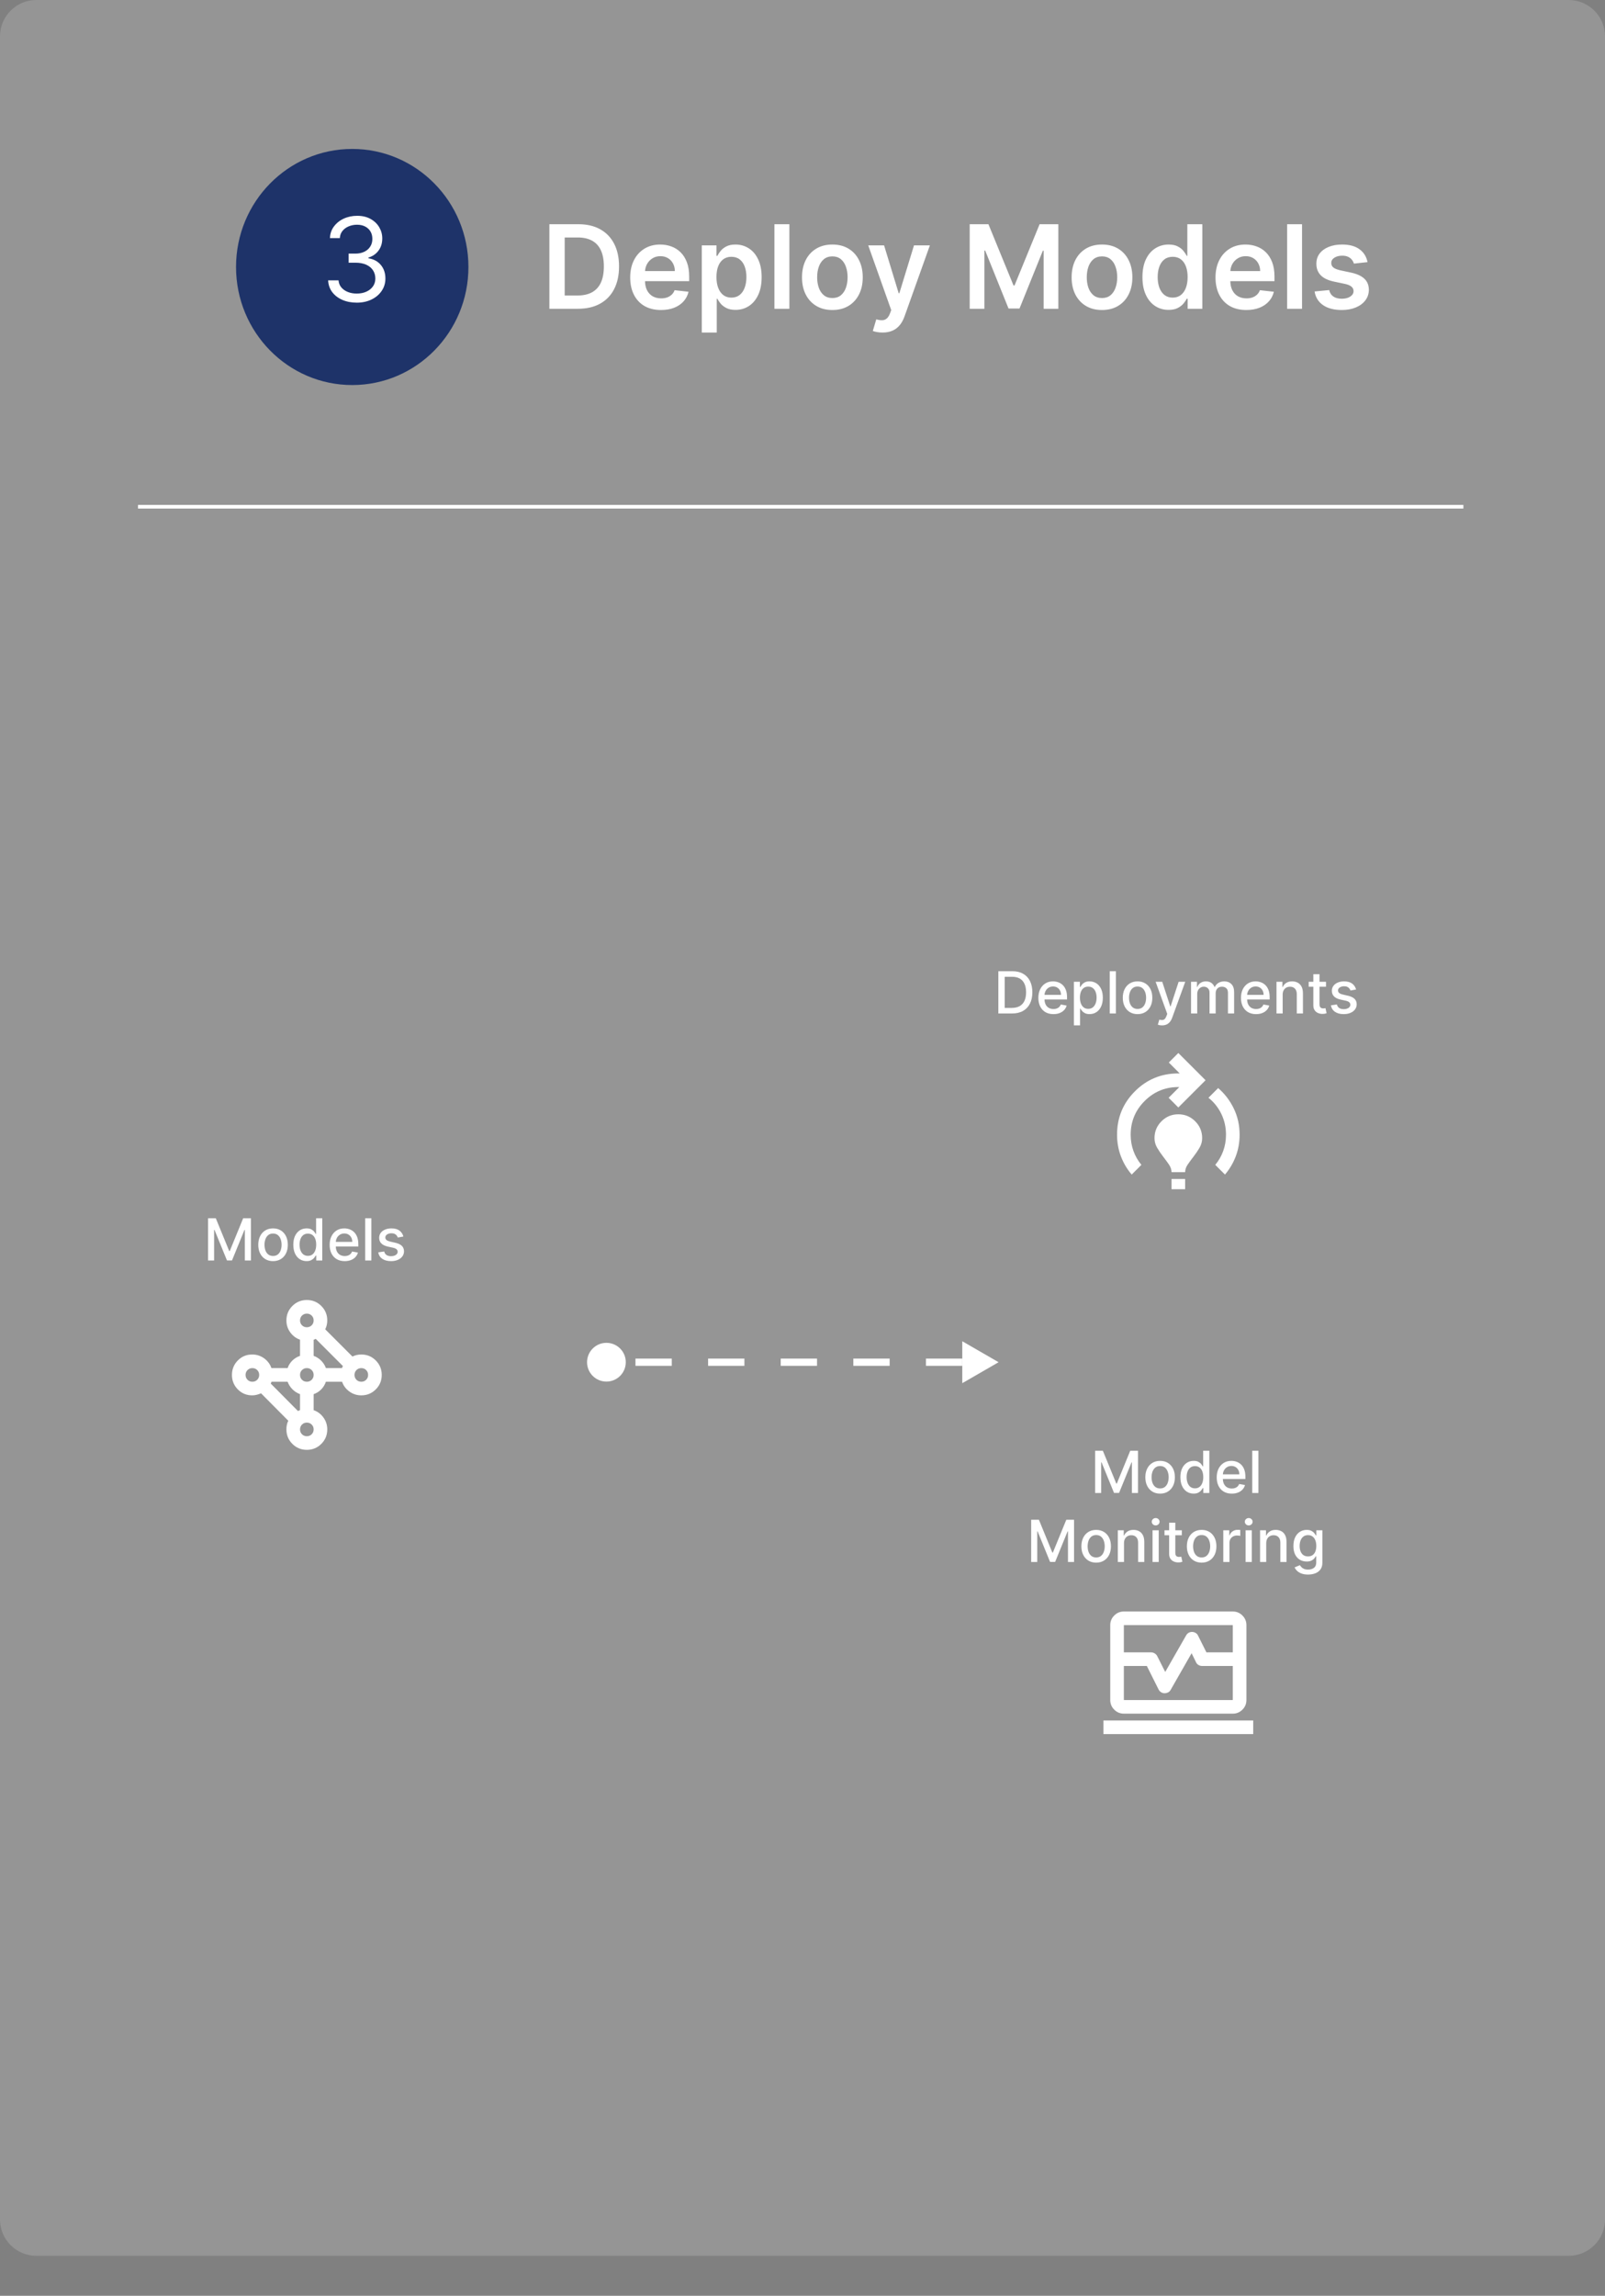 <svg width="442" height="632" viewBox="0 0 442 632" fill="none" xmlns="http://www.w3.org/2000/svg">
<rect x="0" y="0" width="442" height="632" fill="#808080" stroke="none"/>
<path d="M0 10C0 4.477 4.477 0 10 0H432C437.523 0 442 4.477 442 10V611C442 616.523 437.523 621 432 621H10C4.477 621 0 616.523 0 611V10Z" fill="#D9D9D9" fill-opacity="0.23"/>
<line x1="38" y1="139.5" x2="403" y2="139.5" stroke="white"/>
<path d="M57.294 335.364H59.425L63.129 344.409H63.266L66.97 335.364H69.101V347H67.43V338.58H67.322L63.891 346.983H62.504L59.072 338.574H58.965V347H57.294V335.364ZM75.193 347.176C74.375 347.176 73.661 346.989 73.051 346.614C72.441 346.239 71.968 345.714 71.631 345.04C71.294 344.366 71.125 343.578 71.125 342.676C71.125 341.771 71.294 340.979 71.631 340.301C71.968 339.623 72.441 339.097 73.051 338.722C73.661 338.347 74.375 338.159 75.193 338.159C76.011 338.159 76.725 338.347 77.335 338.722C77.945 339.097 78.419 339.623 78.756 340.301C79.093 340.979 79.261 341.771 79.261 342.676C79.261 343.578 79.093 344.366 78.756 345.04C78.419 345.714 77.945 346.239 77.335 346.614C76.725 346.989 76.011 347.176 75.193 347.176ZM75.199 345.75C75.729 345.75 76.169 345.61 76.517 345.33C76.865 345.049 77.123 344.676 77.29 344.21C77.46 343.744 77.546 343.231 77.546 342.67C77.546 342.114 77.46 341.602 77.29 341.136C77.123 340.667 76.865 340.29 76.517 340.006C76.169 339.722 75.729 339.58 75.199 339.58C74.665 339.58 74.222 339.722 73.869 340.006C73.521 340.29 73.261 340.667 73.091 341.136C72.924 341.602 72.841 342.114 72.841 342.67C72.841 343.231 72.924 343.744 73.091 344.21C73.261 344.676 73.521 345.049 73.869 345.33C74.222 345.61 74.665 345.75 75.199 345.75ZM84.425 347.17C83.72 347.17 83.091 346.991 82.538 346.631C81.989 346.267 81.557 345.75 81.243 345.08C80.932 344.405 80.777 343.597 80.777 342.653C80.777 341.71 80.934 340.903 81.249 340.233C81.567 339.562 82.002 339.049 82.555 338.693C83.108 338.337 83.735 338.159 84.436 338.159C84.978 338.159 85.413 338.25 85.743 338.432C86.076 338.61 86.334 338.818 86.516 339.057C86.701 339.295 86.845 339.506 86.947 339.688H87.05V335.364H88.749V347H87.09V345.642H86.947C86.845 345.828 86.697 346.04 86.504 346.278C86.315 346.517 86.053 346.725 85.72 346.903C85.387 347.081 84.955 347.17 84.425 347.17ZM84.8 345.722C85.288 345.722 85.701 345.593 86.038 345.335C86.379 345.074 86.637 344.712 86.811 344.25C86.989 343.788 87.078 343.25 87.078 342.636C87.078 342.03 86.991 341.5 86.817 341.045C86.642 340.591 86.387 340.237 86.05 339.983C85.713 339.729 85.296 339.602 84.8 339.602C84.288 339.602 83.862 339.735 83.521 340C83.18 340.265 82.923 340.627 82.749 341.085C82.578 341.544 82.493 342.061 82.493 342.636C82.493 343.22 82.58 343.744 82.754 344.21C82.928 344.676 83.186 345.045 83.527 345.318C83.872 345.587 84.296 345.722 84.8 345.722ZM94.935 347.176C94.075 347.176 93.334 346.992 92.713 346.625C92.096 346.254 91.618 345.733 91.281 345.062C90.948 344.388 90.781 343.598 90.781 342.693C90.781 341.799 90.948 341.011 91.281 340.33C91.618 339.648 92.088 339.116 92.69 338.733C93.296 338.35 94.005 338.159 94.815 338.159C95.308 338.159 95.785 338.241 96.247 338.403C96.709 338.566 97.124 338.822 97.492 339.17C97.859 339.519 98.149 339.972 98.361 340.528C98.573 341.081 98.679 341.754 98.679 342.545V343.148H91.742V341.875H97.014C97.014 341.428 96.923 341.032 96.742 340.688C96.56 340.339 96.304 340.064 95.974 339.864C95.649 339.663 95.266 339.562 94.827 339.562C94.349 339.562 93.933 339.68 93.577 339.915C93.224 340.146 92.952 340.449 92.758 340.824C92.569 341.195 92.474 341.598 92.474 342.034V343.028C92.474 343.612 92.577 344.108 92.781 344.517C92.99 344.926 93.279 345.239 93.651 345.455C94.022 345.667 94.456 345.773 94.952 345.773C95.274 345.773 95.567 345.727 95.832 345.636C96.097 345.542 96.327 345.402 96.52 345.216C96.713 345.03 96.861 344.801 96.963 344.528L98.571 344.818C98.442 345.292 98.211 345.706 97.878 346.062C97.548 346.415 97.133 346.689 96.633 346.886C96.137 347.08 95.571 347.176 94.935 347.176ZM102.263 335.364V347H100.564V335.364H102.263ZM111.088 340.403L109.548 340.676C109.484 340.479 109.382 340.292 109.241 340.114C109.105 339.936 108.92 339.79 108.685 339.676C108.45 339.562 108.156 339.506 107.804 339.506C107.323 339.506 106.921 339.614 106.599 339.83C106.277 340.042 106.116 340.316 106.116 340.653C106.116 340.945 106.224 341.18 106.44 341.358C106.656 341.536 107.005 341.682 107.486 341.795L108.872 342.114C109.675 342.299 110.274 342.585 110.668 342.972C111.062 343.358 111.259 343.86 111.259 344.477C111.259 345 111.107 345.466 110.804 345.875C110.505 346.28 110.086 346.598 109.548 346.83C109.014 347.061 108.395 347.176 107.69 347.176C106.713 347.176 105.916 346.968 105.298 346.551C104.681 346.131 104.302 345.534 104.162 344.761L105.804 344.511C105.906 344.939 106.116 345.263 106.435 345.483C106.753 345.699 107.168 345.807 107.679 345.807C108.236 345.807 108.681 345.691 109.014 345.46C109.348 345.225 109.514 344.939 109.514 344.602C109.514 344.33 109.412 344.1 109.207 343.915C109.007 343.729 108.698 343.589 108.281 343.494L106.804 343.17C105.99 342.985 105.387 342.689 104.997 342.284C104.611 341.879 104.418 341.366 104.418 340.744C104.418 340.229 104.562 339.778 104.849 339.392C105.137 339.006 105.535 338.705 106.043 338.489C106.55 338.269 107.132 338.159 107.787 338.159C108.73 338.159 109.473 338.364 110.014 338.773C110.556 339.178 110.914 339.722 111.088 340.403Z" fill="white"/>
<path d="M84.5 399.125C82.938 399.125 81.609 398.578 80.516 397.484C79.422 396.391 78.875 395.062 78.875 393.5C78.875 393.062 78.914 392.648 78.992 392.258C79.07 391.867 79.203 391.484 79.391 391.109L71.891 383.562C71.516 383.719 71.125 383.852 70.719 383.961C70.312 384.07 69.891 384.125 69.453 384.125C67.891 384.125 66.57 383.578 65.492 382.484C64.414 381.391 63.875 380.062 63.875 378.5C63.875 376.938 64.414 375.609 65.492 374.516C66.57 373.422 67.891 372.875 69.453 372.875C70.672 372.875 71.766 373.227 72.734 373.93C73.703 374.633 74.375 375.531 74.75 376.625H79.203C79.484 375.812 79.922 375.117 80.516 374.539C81.109 373.961 81.812 373.531 82.625 373.25V368.797C81.531 368.422 80.633 367.75 79.93 366.781C79.227 365.812 78.875 364.719 78.875 363.5C78.875 361.938 79.422 360.609 80.516 359.516C81.609 358.422 82.938 357.875 84.5 357.875C86.062 357.875 87.391 358.422 88.484 359.516C89.578 360.609 90.125 361.938 90.125 363.5C90.125 363.938 90.078 364.359 89.984 364.766C89.891 365.172 89.75 365.562 89.562 365.938L97.062 373.438C97.438 373.25 97.828 373.109 98.234 373.016C98.641 372.922 99.062 372.875 99.5 372.875C101.062 372.875 102.391 373.422 103.484 374.516C104.578 375.609 105.125 376.938 105.125 378.5C105.125 380.062 104.578 381.391 103.484 382.484C102.391 383.578 101.062 384.125 99.5 384.125C98.281 384.125 97.188 383.773 96.219 383.07C95.25 382.367 94.578 381.469 94.203 380.375H89.75C89.469 381.188 89.039 381.891 88.461 382.484C87.883 383.078 87.188 383.516 86.375 383.797V388.203C87.469 388.578 88.367 389.25 89.07 390.219C89.773 391.188 90.125 392.281 90.125 393.5C90.125 395.062 89.578 396.391 88.484 397.484C87.391 398.578 86.062 399.125 84.5 399.125ZM82.625 388.203V383.797C82.219 383.641 81.844 383.453 81.5 383.234C81.156 383.016 80.836 382.758 80.539 382.461C80.242 382.164 79.984 381.844 79.766 381.5C79.547 381.156 79.359 380.781 79.203 380.375H74.75C74.75 380.406 74.742 380.445 74.727 380.492L74.68 380.633C74.664 380.68 74.648 380.719 74.633 380.75L74.562 380.891L75.922 382.25C76.672 383 77.469 383.805 78.312 384.664C79.156 385.523 79.953 386.328 80.703 387.078L82.062 388.438C82.125 388.406 82.18 388.383 82.227 388.367C82.273 388.352 82.32 388.328 82.367 388.297C82.414 388.266 82.461 388.242 82.508 388.227C82.555 388.211 82.594 388.203 82.625 388.203ZM89.75 376.625H94.203C94.203 376.562 94.211 376.508 94.227 376.461C94.242 376.414 94.266 376.367 94.297 376.32C94.328 376.273 94.352 376.227 94.367 376.18C94.383 376.133 94.406 376.094 94.438 376.062L93.078 374.703L90.688 372.312L88.297 369.922L86.938 368.562C86.906 368.594 86.867 368.617 86.82 368.633C86.773 368.648 86.727 368.672 86.68 368.703C86.633 368.734 86.586 368.758 86.539 368.773C86.492 368.789 86.438 368.797 86.375 368.797V373.25C86.75 373.375 87.117 373.555 87.477 373.789C87.836 374.023 88.156 374.281 88.438 374.562C88.719 374.844 88.977 375.164 89.211 375.523C89.445 375.883 89.625 376.25 89.75 376.625ZM99.5 380.375C100.031 380.375 100.477 380.195 100.836 379.836C101.195 379.477 101.375 379.031 101.375 378.5C101.375 377.969 101.195 377.523 100.836 377.164C100.477 376.805 100.031 376.625 99.5 376.625C98.969 376.625 98.523 376.805 98.164 377.164C97.805 377.523 97.625 377.969 97.625 378.5C97.625 379.031 97.805 379.477 98.164 379.836C98.523 380.195 98.969 380.375 99.5 380.375ZM84.5 380.375C85.031 380.375 85.477 380.195 85.836 379.836C86.195 379.477 86.375 379.031 86.375 378.5C86.375 377.969 86.195 377.523 85.836 377.164C85.477 376.805 85.031 376.625 84.5 376.625C83.969 376.625 83.523 376.805 83.164 377.164C82.805 377.523 82.625 377.969 82.625 378.5C82.625 379.031 82.805 379.477 83.164 379.836C83.523 380.195 83.969 380.375 84.5 380.375ZM84.5 395.375C85.031 395.375 85.477 395.195 85.836 394.836C86.195 394.477 86.375 394.031 86.375 393.5C86.375 392.969 86.195 392.523 85.836 392.164C85.477 391.805 85.031 391.625 84.5 391.625C83.969 391.625 83.523 391.805 83.164 392.164C82.805 392.523 82.625 392.969 82.625 393.5C82.625 394.031 82.805 394.477 83.164 394.836C83.523 395.195 83.969 395.375 84.5 395.375ZM69.5 380.375C70.031 380.375 70.477 380.195 70.836 379.836C71.195 379.477 71.375 379.031 71.375 378.5C71.375 377.969 71.195 377.523 70.836 377.164C70.477 376.805 70.031 376.625 69.5 376.625C68.969 376.625 68.523 376.805 68.164 377.164C67.805 377.523 67.625 377.969 67.625 378.5C67.625 379.031 67.805 379.477 68.164 379.836C68.523 380.195 68.969 380.375 69.5 380.375ZM84.5 365.375C85.031 365.375 85.477 365.195 85.836 364.836C86.195 364.477 86.375 364.031 86.375 363.5C86.375 362.969 86.195 362.523 85.836 362.164C85.477 361.805 85.031 361.625 84.5 361.625C83.969 361.625 83.523 361.805 83.164 362.164C82.805 362.523 82.625 362.969 82.625 363.5C82.625 364.031 82.805 364.477 83.164 364.836C83.523 365.195 83.969 365.375 84.5 365.375Z" fill="white"/>
<path d="M301.583 399.364H303.714L307.418 408.409H307.555L311.259 399.364H313.39V411H311.719V402.58H311.612L308.18 410.983H306.793L303.362 402.574H303.254V411H301.583V399.364ZM319.482 411.176C318.664 411.176 317.95 410.989 317.34 410.614C316.73 410.239 316.257 409.714 315.92 409.04C315.583 408.366 315.414 407.578 315.414 406.676C315.414 405.771 315.583 404.979 315.92 404.301C316.257 403.623 316.73 403.097 317.34 402.722C317.95 402.347 318.664 402.159 319.482 402.159C320.3 402.159 321.014 402.347 321.624 402.722C322.234 403.097 322.708 403.623 323.045 404.301C323.382 404.979 323.55 405.771 323.55 406.676C323.55 407.578 323.382 408.366 323.045 409.04C322.708 409.714 322.234 410.239 321.624 410.614C321.014 410.989 320.3 411.176 319.482 411.176ZM319.488 409.75C320.018 409.75 320.458 409.61 320.806 409.33C321.155 409.049 321.412 408.676 321.579 408.21C321.749 407.744 321.835 407.231 321.835 406.67C321.835 406.114 321.749 405.602 321.579 405.136C321.412 404.667 321.155 404.29 320.806 404.006C320.458 403.722 320.018 403.58 319.488 403.58C318.954 403.58 318.511 403.722 318.158 404.006C317.81 404.29 317.55 404.667 317.38 405.136C317.213 405.602 317.13 406.114 317.13 406.67C317.13 407.231 317.213 407.744 317.38 408.21C317.55 408.676 317.81 409.049 318.158 409.33C318.511 409.61 318.954 409.75 319.488 409.75ZM328.714 411.17C328.009 411.17 327.38 410.991 326.827 410.631C326.278 410.267 325.846 409.75 325.532 409.08C325.221 408.405 325.066 407.597 325.066 406.653C325.066 405.71 325.223 404.903 325.538 404.233C325.856 403.562 326.291 403.049 326.844 402.693C327.397 402.337 328.024 402.159 328.725 402.159C329.267 402.159 329.702 402.25 330.032 402.432C330.365 402.61 330.623 402.818 330.805 403.057C330.99 403.295 331.134 403.506 331.237 403.688H331.339V399.364H333.038V411H331.379V409.642H331.237C331.134 409.828 330.987 410.04 330.793 410.278C330.604 410.517 330.343 410.725 330.009 410.903C329.676 411.081 329.244 411.17 328.714 411.17ZM329.089 409.722C329.577 409.722 329.99 409.593 330.327 409.335C330.668 409.074 330.926 408.712 331.1 408.25C331.278 407.788 331.367 407.25 331.367 406.636C331.367 406.03 331.28 405.5 331.106 405.045C330.932 404.591 330.676 404.237 330.339 403.983C330.002 403.729 329.585 403.602 329.089 403.602C328.577 403.602 328.151 403.735 327.81 404C327.469 404.265 327.212 404.627 327.038 405.085C326.867 405.544 326.782 406.061 326.782 406.636C326.782 407.22 326.869 407.744 327.043 408.21C327.218 408.676 327.475 409.045 327.816 409.318C328.161 409.587 328.585 409.722 329.089 409.722ZM339.224 411.176C338.364 411.176 337.623 410.992 337.002 410.625C336.385 410.254 335.907 409.733 335.57 409.062C335.237 408.388 335.07 407.598 335.07 406.693C335.07 405.799 335.237 405.011 335.57 404.33C335.907 403.648 336.377 403.116 336.979 402.733C337.585 402.35 338.294 402.159 339.104 402.159C339.597 402.159 340.074 402.241 340.536 402.403C340.998 402.566 341.413 402.822 341.781 403.17C342.148 403.519 342.438 403.972 342.65 404.528C342.862 405.081 342.968 405.754 342.968 406.545V407.148H336.031V405.875H341.303C341.303 405.428 341.212 405.032 341.031 404.688C340.849 404.339 340.593 404.064 340.263 403.864C339.938 403.663 339.555 403.562 339.116 403.562C338.638 403.562 338.222 403.68 337.866 403.915C337.513 404.146 337.241 404.449 337.048 404.824C336.858 405.195 336.763 405.598 336.763 406.034V407.028C336.763 407.612 336.866 408.108 337.07 408.517C337.279 408.926 337.568 409.239 337.94 409.455C338.311 409.667 338.745 409.773 339.241 409.773C339.563 409.773 339.856 409.727 340.121 409.636C340.387 409.542 340.616 409.402 340.809 409.216C341.002 409.03 341.15 408.801 341.252 408.528L342.86 408.818C342.731 409.292 342.5 409.706 342.167 410.062C341.837 410.415 341.423 410.689 340.923 410.886C340.426 411.08 339.86 411.176 339.224 411.176ZM346.552 399.364V411H344.853V399.364H346.552ZM283.974 418.364H286.104L289.809 427.409H289.945L293.65 418.364H295.781V430H294.11V421.58H294.002L290.57 429.983H289.184L285.752 421.574H285.644V430H283.974V418.364ZM301.873 430.176C301.055 430.176 300.341 429.989 299.731 429.614C299.121 429.239 298.647 428.714 298.31 428.04C297.973 427.366 297.805 426.578 297.805 425.676C297.805 424.771 297.973 423.979 298.31 423.301C298.647 422.623 299.121 422.097 299.731 421.722C300.341 421.347 301.055 421.159 301.873 421.159C302.691 421.159 303.405 421.347 304.015 421.722C304.625 422.097 305.098 422.623 305.435 423.301C305.772 423.979 305.941 424.771 305.941 425.676C305.941 426.578 305.772 427.366 305.435 428.04C305.098 428.714 304.625 429.239 304.015 429.614C303.405 429.989 302.691 430.176 301.873 430.176ZM301.879 428.75C302.409 428.75 302.848 428.61 303.197 428.33C303.545 428.049 303.803 427.676 303.969 427.21C304.14 426.744 304.225 426.231 304.225 425.67C304.225 425.114 304.14 424.602 303.969 424.136C303.803 423.667 303.545 423.29 303.197 423.006C302.848 422.722 302.409 422.58 301.879 422.58C301.344 422.58 300.901 422.722 300.549 423.006C300.201 423.29 299.941 423.667 299.771 424.136C299.604 424.602 299.521 425.114 299.521 425.67C299.521 426.231 299.604 426.744 299.771 427.21C299.941 427.676 300.201 428.049 300.549 428.33C300.901 428.61 301.344 428.75 301.879 428.75ZM309.536 424.818V430H307.837V421.273H309.468V422.693H309.576C309.777 422.231 310.091 421.86 310.519 421.58C310.951 421.299 311.495 421.159 312.15 421.159C312.745 421.159 313.265 421.284 313.712 421.534C314.159 421.78 314.506 422.148 314.752 422.636C314.998 423.125 315.121 423.729 315.121 424.449V430H313.423V424.653C313.423 424.021 313.258 423.527 312.928 423.17C312.599 422.811 312.146 422.631 311.57 422.631C311.176 422.631 310.826 422.716 310.519 422.886C310.216 423.057 309.976 423.307 309.798 423.636C309.623 423.962 309.536 424.356 309.536 424.818ZM317.4 430V421.273H319.099V430H317.4ZM318.258 419.926C317.962 419.926 317.709 419.828 317.496 419.631C317.288 419.43 317.184 419.191 317.184 418.915C317.184 418.634 317.288 418.396 317.496 418.199C317.709 417.998 317.962 417.898 318.258 417.898C318.553 417.898 318.805 417.998 319.013 418.199C319.226 418.396 319.332 418.634 319.332 418.915C319.332 419.191 319.226 419.43 319.013 419.631C318.805 419.828 318.553 419.926 318.258 419.926ZM325.458 421.273V422.636H320.691V421.273H325.458ZM321.969 419.182H323.668V427.438C323.668 427.767 323.718 428.015 323.816 428.182C323.915 428.345 324.041 428.456 324.197 428.517C324.356 428.574 324.528 428.602 324.714 428.602C324.85 428.602 324.969 428.593 325.072 428.574C325.174 428.555 325.254 428.54 325.31 428.528L325.617 429.932C325.519 429.97 325.379 430.008 325.197 430.045C325.015 430.087 324.788 430.11 324.515 430.114C324.068 430.121 323.651 430.042 323.265 429.875C322.879 429.708 322.566 429.451 322.327 429.102C322.089 428.754 321.969 428.316 321.969 427.79V419.182ZM330.92 430.176C330.102 430.176 329.388 429.989 328.778 429.614C328.168 429.239 327.694 428.714 327.357 428.04C327.02 427.366 326.852 426.578 326.852 425.676C326.852 424.771 327.02 423.979 327.357 423.301C327.694 422.623 328.168 422.097 328.778 421.722C329.388 421.347 330.102 421.159 330.92 421.159C331.738 421.159 332.452 421.347 333.062 421.722C333.672 422.097 334.145 422.623 334.482 423.301C334.819 423.979 334.988 424.771 334.988 425.676C334.988 426.578 334.819 427.366 334.482 428.04C334.145 428.714 333.672 429.239 333.062 429.614C332.452 429.989 331.738 430.176 330.92 430.176ZM330.925 428.75C331.456 428.75 331.895 428.61 332.244 428.33C332.592 428.049 332.85 427.676 333.016 427.21C333.187 426.744 333.272 426.231 333.272 425.67C333.272 425.114 333.187 424.602 333.016 424.136C332.85 423.667 332.592 423.29 332.244 423.006C331.895 422.722 331.456 422.58 330.925 422.58C330.391 422.58 329.948 422.722 329.596 423.006C329.247 423.29 328.988 423.667 328.817 424.136C328.651 424.602 328.567 425.114 328.567 425.67C328.567 426.231 328.651 426.744 328.817 427.21C328.988 427.676 329.247 428.049 329.596 428.33C329.948 428.61 330.391 428.75 330.925 428.75ZM336.884 430V421.273H338.526V422.659H338.617C338.776 422.189 339.057 421.82 339.458 421.551C339.863 421.278 340.322 421.142 340.833 421.142C340.939 421.142 341.064 421.146 341.208 421.153C341.356 421.161 341.471 421.17 341.555 421.182V422.807C341.487 422.788 341.365 422.767 341.191 422.744C341.017 422.718 340.843 422.705 340.668 422.705C340.267 422.705 339.909 422.79 339.594 422.96C339.284 423.127 339.038 423.36 338.856 423.659C338.674 423.955 338.583 424.292 338.583 424.67V430H336.884ZM343.025 430V421.273H344.724V430H343.025ZM343.883 419.926C343.587 419.926 343.334 419.828 343.121 419.631C342.913 419.43 342.809 419.191 342.809 418.915C342.809 418.634 342.913 418.396 343.121 418.199C343.334 417.998 343.587 417.898 343.883 417.898C344.178 417.898 344.43 417.998 344.638 418.199C344.851 418.396 344.957 418.634 344.957 418.915C344.957 419.191 344.851 419.43 344.638 419.631C344.43 419.828 344.178 419.926 343.883 419.926ZM348.708 424.818V430H347.009V421.273H348.64V422.693H348.748C348.949 422.231 349.263 421.86 349.691 421.58C350.123 421.299 350.666 421.159 351.322 421.159C351.916 421.159 352.437 421.284 352.884 421.534C353.331 421.78 353.678 422.148 353.924 422.636C354.17 423.125 354.293 423.729 354.293 424.449V430H352.594V424.653C352.594 424.021 352.43 423.527 352.1 423.17C351.771 422.811 351.318 422.631 350.742 422.631C350.348 422.631 349.998 422.716 349.691 422.886C349.388 423.057 349.147 423.307 348.969 423.636C348.795 423.962 348.708 424.356 348.708 424.818ZM360.231 433.455C359.538 433.455 358.941 433.364 358.441 433.182C357.945 433 357.54 432.759 357.225 432.46C356.911 432.161 356.676 431.833 356.521 431.477L357.981 430.875C358.083 431.042 358.219 431.218 358.39 431.403C358.564 431.593 358.799 431.754 359.094 431.886C359.394 432.019 359.778 432.085 360.248 432.085C360.892 432.085 361.424 431.928 361.844 431.614C362.265 431.303 362.475 430.807 362.475 430.125V428.409H362.367C362.265 428.595 362.117 428.801 361.924 429.028C361.735 429.256 361.473 429.453 361.14 429.619C360.807 429.786 360.373 429.869 359.839 429.869C359.149 429.869 358.528 429.708 357.975 429.386C357.426 429.061 356.99 428.581 356.668 427.949C356.35 427.312 356.191 426.53 356.191 425.602C356.191 424.674 356.348 423.879 356.663 423.216C356.981 422.553 357.416 422.045 357.969 421.693C358.522 421.337 359.149 421.159 359.85 421.159C360.392 421.159 360.829 421.25 361.163 421.432C361.496 421.61 361.755 421.818 361.941 422.057C362.13 422.295 362.276 422.506 362.379 422.688H362.504V421.273H364.168V430.193C364.168 430.943 363.994 431.559 363.646 432.04C363.297 432.521 362.826 432.877 362.231 433.108C361.64 433.339 360.973 433.455 360.231 433.455ZM360.214 428.46C360.702 428.46 361.115 428.347 361.452 428.119C361.793 427.888 362.051 427.559 362.225 427.131C362.403 426.699 362.492 426.182 362.492 425.58C362.492 424.992 362.405 424.475 362.231 424.028C362.057 423.581 361.801 423.233 361.464 422.983C361.127 422.729 360.71 422.602 360.214 422.602C359.702 422.602 359.276 422.735 358.935 423C358.594 423.261 358.337 423.617 358.163 424.068C357.992 424.519 357.907 425.023 357.907 425.58C357.907 426.152 357.994 426.653 358.168 427.085C358.343 427.517 358.6 427.854 358.941 428.097C359.286 428.339 359.71 428.46 360.214 428.46Z" fill="white"/>
<g clip-path="url(#clip0_18424_6717)">
<path d="M305.75 454.875V447.375C305.75 446.344 306.117 445.461 306.852 444.727C307.586 443.992 308.469 443.625 309.5 443.625H339.5C340.531 443.625 341.414 443.992 342.148 444.727C342.883 445.461 343.25 446.344 343.25 447.375V454.875H339.5V447.375H309.5V454.875H305.75ZM309.5 471.75C308.469 471.75 307.586 471.383 306.852 470.648C306.117 469.914 305.75 469.031 305.75 468V458.625H309.5V468H339.5V458.625H343.25V468C343.25 469.031 342.883 469.914 342.148 470.648C341.414 471.383 340.531 471.75 339.5 471.75H309.5ZM303.875 477.375V473.625H345.125V477.375H303.875ZM305.75 458.625V454.875H317C317.344 454.875 317.672 454.969 317.984 455.156C318.297 455.344 318.531 455.594 318.688 455.906L320.891 460.266L326.656 450.188C326.812 449.906 327.031 449.68 327.312 449.508C327.594 449.336 327.906 449.25 328.25 449.25C328.594 449.25 328.922 449.336 329.234 449.508C329.547 449.68 329.781 449.938 329.938 450.281L332.234 454.875H343.25V458.625H331.062C330.719 458.625 330.391 458.539 330.078 458.367C329.766 458.195 329.531 457.938 329.375 457.594L328.156 455.109L322.391 465.188C322.234 465.5 322 465.734 321.688 465.891C321.375 466.047 321.047 466.125 320.703 466.125C320.359 466.125 320.039 466.031 319.742 465.844C319.445 465.656 319.219 465.406 319.062 465.094L315.828 458.625H305.75Z" fill="white"/>
</g>
<path d="M278.702 279H274.935V267.364H278.821C279.961 267.364 280.94 267.597 281.759 268.062C282.577 268.525 283.204 269.189 283.639 270.057C284.079 270.92 284.298 271.956 284.298 273.165C284.298 274.377 284.077 275.419 283.634 276.29C283.194 277.161 282.558 277.831 281.724 278.301C280.891 278.767 279.884 279 278.702 279ZM276.69 277.466H278.605C279.491 277.466 280.228 277.299 280.815 276.966C281.402 276.629 281.842 276.142 282.134 275.506C282.425 274.866 282.571 274.085 282.571 273.165C282.571 272.252 282.425 271.477 282.134 270.841C281.846 270.205 281.416 269.722 280.844 269.392C280.272 269.062 279.562 268.898 278.713 268.898H276.69V277.466ZM290.107 279.176C289.247 279.176 288.506 278.992 287.885 278.625C287.268 278.254 286.79 277.733 286.453 277.062C286.12 276.388 285.953 275.598 285.953 274.693C285.953 273.799 286.12 273.011 286.453 272.33C286.79 271.648 287.26 271.116 287.862 270.733C288.468 270.35 289.177 270.159 289.987 270.159C290.48 270.159 290.957 270.241 291.419 270.403C291.881 270.566 292.296 270.822 292.663 271.17C293.031 271.519 293.321 271.972 293.533 272.528C293.745 273.081 293.851 273.754 293.851 274.545V275.148H286.913V273.875H292.186C292.186 273.428 292.095 273.032 291.913 272.688C291.732 272.339 291.476 272.064 291.146 271.864C290.821 271.663 290.438 271.562 289.999 271.562C289.521 271.562 289.105 271.68 288.749 271.915C288.396 272.146 288.124 272.449 287.93 272.824C287.741 273.195 287.646 273.598 287.646 274.034V275.028C287.646 275.612 287.749 276.108 287.953 276.517C288.161 276.926 288.451 277.239 288.822 277.455C289.194 277.667 289.627 277.773 290.124 277.773C290.446 277.773 290.739 277.727 291.004 277.636C291.269 277.542 291.499 277.402 291.692 277.216C291.885 277.03 292.033 276.801 292.135 276.528L293.743 276.818C293.614 277.292 293.383 277.706 293.05 278.062C292.72 278.415 292.305 278.689 291.805 278.886C291.309 279.08 290.743 279.176 290.107 279.176ZM295.736 282.273V270.273H297.395V271.688H297.537C297.635 271.506 297.777 271.295 297.963 271.057C298.149 270.818 298.406 270.61 298.736 270.432C299.065 270.25 299.501 270.159 300.043 270.159C300.747 270.159 301.376 270.337 301.929 270.693C302.482 271.049 302.916 271.562 303.23 272.233C303.548 272.903 303.707 273.71 303.707 274.653C303.707 275.597 303.55 276.405 303.236 277.08C302.921 277.75 302.49 278.267 301.94 278.631C301.391 278.991 300.764 279.17 300.06 279.17C299.529 279.17 299.096 279.081 298.759 278.903C298.425 278.725 298.164 278.517 297.974 278.278C297.785 278.04 297.639 277.828 297.537 277.642H297.435V282.273H295.736ZM297.401 274.636C297.401 275.25 297.49 275.788 297.668 276.25C297.846 276.712 298.103 277.074 298.44 277.335C298.777 277.593 299.19 277.722 299.679 277.722C300.187 277.722 300.611 277.587 300.952 277.318C301.293 277.045 301.55 276.676 301.724 276.21C301.902 275.744 301.991 275.22 301.991 274.636C301.991 274.061 301.904 273.544 301.73 273.085C301.56 272.627 301.302 272.265 300.957 272C300.616 271.735 300.19 271.602 299.679 271.602C299.187 271.602 298.77 271.729 298.429 271.983C298.092 272.237 297.836 272.591 297.662 273.045C297.488 273.5 297.401 274.03 297.401 274.636ZM307.31 267.364V279H305.611V267.364H307.31ZM313.271 279.176C312.453 279.176 311.739 278.989 311.129 278.614C310.519 278.239 310.046 277.714 309.709 277.04C309.372 276.366 309.203 275.578 309.203 274.676C309.203 273.771 309.372 272.979 309.709 272.301C310.046 271.623 310.519 271.097 311.129 270.722C311.739 270.347 312.453 270.159 313.271 270.159C314.089 270.159 314.804 270.347 315.413 270.722C316.023 271.097 316.497 271.623 316.834 272.301C317.171 272.979 317.339 273.771 317.339 274.676C317.339 275.578 317.171 276.366 316.834 277.04C316.497 277.714 316.023 278.239 315.413 278.614C314.804 278.989 314.089 279.176 313.271 279.176ZM313.277 277.75C313.807 277.75 314.247 277.61 314.595 277.33C314.944 277.049 315.201 276.676 315.368 276.21C315.538 275.744 315.624 275.231 315.624 274.67C315.624 274.114 315.538 273.602 315.368 273.136C315.201 272.667 314.944 272.29 314.595 272.006C314.247 271.722 313.807 271.58 313.277 271.58C312.743 271.58 312.3 271.722 311.947 272.006C311.599 272.29 311.339 272.667 311.169 273.136C311.002 273.602 310.919 274.114 310.919 274.67C310.919 275.231 311.002 275.744 311.169 276.21C311.339 276.676 311.599 277.049 311.947 277.33C312.3 277.61 312.743 277.75 313.277 277.75ZM320.013 282.273C319.759 282.273 319.528 282.252 319.32 282.21C319.111 282.172 318.956 282.131 318.854 282.085L319.263 280.693C319.573 280.777 319.85 280.813 320.092 280.801C320.335 280.79 320.549 280.699 320.734 280.528C320.924 280.358 321.09 280.08 321.234 279.693L321.445 279.114L318.251 270.273H320.07L322.28 277.045H322.371L324.581 270.273H326.405L322.808 280.165C322.642 280.619 322.429 281.004 322.172 281.318C321.914 281.636 321.607 281.875 321.251 282.034C320.895 282.193 320.482 282.273 320.013 282.273ZM328.001 279V270.273H329.632V271.693H329.74C329.922 271.212 330.219 270.837 330.632 270.568C331.045 270.295 331.539 270.159 332.115 270.159C332.698 270.159 333.187 270.295 333.581 270.568C333.979 270.841 334.272 271.216 334.462 271.693H334.553C334.761 271.227 335.092 270.856 335.547 270.58C336.001 270.299 336.543 270.159 337.172 270.159C337.964 270.159 338.609 270.407 339.109 270.903C339.613 271.4 339.865 272.148 339.865 273.148V279H338.166V273.307C338.166 272.716 338.005 272.288 337.683 272.023C337.361 271.758 336.977 271.625 336.53 271.625C335.977 271.625 335.547 271.795 335.24 272.136C334.933 272.473 334.78 272.907 334.78 273.438V279H333.087V273.199C333.087 272.725 332.939 272.345 332.643 272.057C332.348 271.769 331.964 271.625 331.49 271.625C331.168 271.625 330.871 271.71 330.598 271.881C330.329 272.047 330.111 272.28 329.945 272.58C329.782 272.879 329.7 273.225 329.7 273.619V279H328.001ZM345.903 279.176C345.044 279.176 344.303 278.992 343.682 278.625C343.064 278.254 342.587 277.733 342.25 277.062C341.917 276.388 341.75 275.598 341.75 274.693C341.75 273.799 341.917 273.011 342.25 272.33C342.587 271.648 343.057 271.116 343.659 270.733C344.265 270.35 344.973 270.159 345.784 270.159C346.277 270.159 346.754 270.241 347.216 270.403C347.678 270.566 348.093 270.822 348.46 271.17C348.828 271.519 349.117 271.972 349.33 272.528C349.542 273.081 349.648 273.754 349.648 274.545V275.148H342.71V273.875H347.983C347.983 273.428 347.892 273.032 347.71 272.688C347.528 272.339 347.273 272.064 346.943 271.864C346.617 271.663 346.235 271.562 345.795 271.562C345.318 271.562 344.902 271.68 344.545 271.915C344.193 272.146 343.92 272.449 343.727 272.824C343.538 273.195 343.443 273.598 343.443 274.034V275.028C343.443 275.612 343.545 276.108 343.75 276.517C343.958 276.926 344.248 277.239 344.619 277.455C344.991 277.667 345.424 277.773 345.92 277.773C346.242 277.773 346.536 277.727 346.801 277.636C347.066 277.542 347.295 277.402 347.489 277.216C347.682 277.03 347.83 276.801 347.932 276.528L349.54 276.818C349.411 277.292 349.18 277.706 348.847 278.062C348.517 278.415 348.102 278.689 347.602 278.886C347.106 279.08 346.54 279.176 345.903 279.176ZM353.232 273.818V279H351.533V270.273H353.163V271.693H353.271C353.472 271.231 353.786 270.86 354.214 270.58C354.646 270.299 355.19 270.159 355.845 270.159C356.44 270.159 356.961 270.284 357.408 270.534C357.855 270.78 358.201 271.148 358.447 271.636C358.694 272.125 358.817 272.729 358.817 273.449V279H357.118V273.653C357.118 273.021 356.953 272.527 356.624 272.17C356.294 271.811 355.841 271.631 355.266 271.631C354.872 271.631 354.521 271.716 354.214 271.886C353.911 272.057 353.671 272.307 353.493 272.636C353.319 272.962 353.232 273.356 353.232 273.818ZM365.169 270.273V271.636H360.402V270.273H365.169ZM361.68 268.182H363.379V276.438C363.379 276.767 363.429 277.015 363.527 277.182C363.625 277.345 363.752 277.456 363.908 277.517C364.067 277.574 364.239 277.602 364.425 277.602C364.561 277.602 364.68 277.593 364.783 277.574C364.885 277.555 364.964 277.54 365.021 277.528L365.328 278.932C365.23 278.97 365.089 279.008 364.908 279.045C364.726 279.087 364.499 279.11 364.226 279.114C363.779 279.121 363.362 279.042 362.976 278.875C362.589 278.708 362.277 278.451 362.038 278.102C361.8 277.754 361.68 277.316 361.68 276.79V268.182ZM373.447 272.403L371.908 272.676C371.843 272.479 371.741 272.292 371.601 272.114C371.464 271.936 371.279 271.79 371.044 271.676C370.809 271.562 370.516 271.506 370.163 271.506C369.682 271.506 369.281 271.614 368.959 271.83C368.637 272.042 368.476 272.316 368.476 272.653C368.476 272.945 368.584 273.18 368.8 273.358C369.016 273.536 369.364 273.682 369.845 273.795L371.232 274.114C372.035 274.299 372.633 274.585 373.027 274.972C373.421 275.358 373.618 275.86 373.618 276.477C373.618 277 373.466 277.466 373.163 277.875C372.864 278.28 372.446 278.598 371.908 278.83C371.374 279.061 370.754 279.176 370.05 279.176C369.072 279.176 368.275 278.968 367.658 278.551C367.04 278.131 366.661 277.534 366.521 276.761L368.163 276.511C368.266 276.939 368.476 277.263 368.794 277.483C369.112 277.699 369.527 277.807 370.038 277.807C370.595 277.807 371.04 277.691 371.374 277.46C371.707 277.225 371.874 276.939 371.874 276.602C371.874 276.33 371.771 276.1 371.567 275.915C371.366 275.729 371.057 275.589 370.641 275.494L369.163 275.17C368.349 274.985 367.747 274.689 367.357 274.284C366.97 273.879 366.777 273.366 366.777 272.744C366.777 272.229 366.921 271.778 367.209 271.392C367.497 271.006 367.894 270.705 368.402 270.489C368.91 270.269 369.491 270.159 370.146 270.159C371.089 270.159 371.832 270.364 372.374 270.773C372.915 271.178 373.273 271.722 373.447 272.403Z" fill="white"/>
<path d="M311.656 323.344C310.375 321.844 309.383 320.164 308.68 318.305C307.977 316.445 307.625 314.469 307.625 312.375C307.625 307.688 309.266 303.703 312.547 300.422C315.828 297.141 319.812 295.5 324.5 295.5H324.875L321.875 292.5L324.5 289.875L332 297.375L324.5 304.875L321.828 302.203L324.781 299.25H324.5C320.875 299.25 317.781 300.531 315.219 303.094C312.656 305.656 311.375 308.75 311.375 312.375C311.375 313.969 311.633 315.469 312.148 316.875C312.664 318.281 313.391 319.547 314.328 320.672L311.656 323.344ZM322.625 322.688C322.625 321.969 322.383 321.258 321.898 320.555C321.414 319.852 320.875 319.117 320.281 318.352C319.688 317.586 319.148 316.789 318.664 315.961C318.18 315.133 317.938 314.25 317.938 313.312C317.938 311.5 318.578 309.953 319.859 308.672C321.141 307.391 322.688 306.75 324.5 306.75C326.312 306.75 327.859 307.391 329.141 308.672C330.422 309.953 331.062 311.5 331.062 313.312C331.062 314.25 330.82 315.133 330.336 315.961C329.852 316.789 329.312 317.586 328.719 318.352C328.125 319.117 327.586 319.852 327.102 320.555C326.617 321.258 326.375 321.969 326.375 322.688H322.625ZM322.625 327.375V324.562H326.375V327.375H322.625ZM337.344 323.344L334.672 320.672C335.609 319.547 336.336 318.281 336.852 316.875C337.367 315.469 337.625 313.969 337.625 312.375C337.625 310.312 337.195 308.398 336.336 306.633C335.477 304.867 334.297 303.391 332.797 302.203L335.469 299.531C337.281 301.094 338.719 302.977 339.781 305.18C340.844 307.383 341.375 309.781 341.375 312.375C341.375 314.469 341.023 316.445 340.32 318.305C339.617 320.164 338.625 321.844 337.344 323.344Z" fill="white"/>
<path d="M161.667 375C161.667 377.946 164.054 380.333 167 380.333C169.946 380.333 172.333 377.946 172.333 375C172.333 372.054 169.946 369.667 167 369.667C164.054 369.667 161.667 372.054 161.667 375ZM167 376L171 376L171 374L167 374L167 376Z" fill="white"/>
<path d="M275 375L265 369.226L265 380.774L275 375ZM265 376L266 376L266 374L265 374L265 376Z" fill="white"/>
<g clip-path="url(#clip1_18424_6717)">
<path d="M265 375H53.5" stroke="white" stroke-width="2" stroke-dasharray="10 10"/>
</g>
<ellipse cx="97" cy="73.5" rx="32" ry="32.5" fill="#1E3369"/>
<path d="M159.182 85H151.295V61.727H159.341C161.652 61.727 163.636 62.193 165.295 63.125C166.962 64.049 168.242 65.379 169.136 67.114C170.03 68.849 170.477 70.924 170.477 73.341C170.477 75.765 170.027 77.849 169.125 79.591C168.231 81.333 166.939 82.671 165.25 83.602C163.568 84.534 161.545 85 159.182 85ZM155.511 81.352H158.977C160.598 81.352 161.951 81.057 163.034 80.466C164.117 79.867 164.932 78.977 165.477 77.796C166.023 76.606 166.295 75.121 166.295 73.341C166.295 71.561 166.023 70.083 165.477 68.909C164.932 67.727 164.125 66.845 163.057 66.261C161.996 65.671 160.678 65.375 159.102 65.375H155.511V81.352ZM182.028 85.341C180.278 85.341 178.767 84.977 177.494 84.25C176.229 83.515 175.256 82.477 174.574 81.136C173.892 79.788 173.551 78.201 173.551 76.375C173.551 74.579 173.892 73.004 174.574 71.648C175.263 70.284 176.225 69.224 177.46 68.466C178.695 67.701 180.146 67.318 181.812 67.318C182.888 67.318 183.903 67.492 184.858 67.841C185.82 68.182 186.669 68.712 187.403 69.432C188.146 70.151 188.729 71.068 189.153 72.182C189.578 73.288 189.79 74.606 189.79 76.136V77.398H175.483V74.625H185.847C185.839 73.837 185.669 73.136 185.335 72.523C185.002 71.901 184.536 71.413 183.938 71.057C183.347 70.701 182.657 70.523 181.869 70.523C181.028 70.523 180.29 70.727 179.653 71.136C179.017 71.538 178.521 72.068 178.165 72.727C177.816 73.379 177.638 74.095 177.631 74.875V77.296C177.631 78.311 177.816 79.182 178.188 79.909C178.559 80.629 179.078 81.182 179.744 81.568C180.411 81.947 181.191 82.136 182.085 82.136C182.684 82.136 183.225 82.053 183.71 81.886C184.195 81.712 184.616 81.458 184.972 81.125C185.328 80.792 185.597 80.379 185.778 79.886L189.619 80.318C189.377 81.333 188.915 82.22 188.233 82.977C187.559 83.727 186.695 84.311 185.642 84.727C184.589 85.136 183.384 85.341 182.028 85.341ZM193.27 91.546V67.546H197.315V70.432H197.554C197.766 70.008 198.065 69.557 198.452 69.079C198.838 68.595 199.361 68.182 200.02 67.841C200.679 67.492 201.52 67.318 202.543 67.318C203.891 67.318 205.107 67.663 206.19 68.352C207.281 69.034 208.145 70.046 208.781 71.386C209.425 72.72 209.747 74.356 209.747 76.296C209.747 78.212 209.433 79.841 208.804 81.182C208.175 82.523 207.319 83.546 206.236 84.25C205.152 84.954 203.925 85.307 202.554 85.307C201.554 85.307 200.724 85.14 200.065 84.807C199.406 84.474 198.876 84.072 198.474 83.602C198.08 83.125 197.774 82.674 197.554 82.25H197.384V91.546H193.27ZM197.304 76.273C197.304 77.401 197.463 78.39 197.781 79.239C198.107 80.087 198.573 80.75 199.179 81.227C199.793 81.697 200.535 81.932 201.406 81.932C202.315 81.932 203.077 81.689 203.69 81.204C204.304 80.712 204.766 80.042 205.077 79.193C205.395 78.337 205.554 77.364 205.554 76.273C205.554 75.189 205.399 74.227 205.088 73.386C204.777 72.546 204.315 71.886 203.702 71.409C203.088 70.932 202.323 70.693 201.406 70.693C200.527 70.693 199.781 70.924 199.168 71.386C198.554 71.849 198.088 72.496 197.77 73.329C197.459 74.163 197.304 75.144 197.304 76.273ZM217.384 61.727V85H213.27V61.727H217.384ZM229.227 85.341C227.523 85.341 226.045 84.966 224.795 84.216C223.545 83.466 222.576 82.417 221.886 81.068C221.205 79.72 220.864 78.144 220.864 76.341C220.864 74.538 221.205 72.958 221.886 71.602C222.576 70.246 223.545 69.193 224.795 68.443C226.045 67.693 227.523 67.318 229.227 67.318C230.932 67.318 232.409 67.693 233.659 68.443C234.909 69.193 235.875 70.246 236.557 71.602C237.246 72.958 237.591 74.538 237.591 76.341C237.591 78.144 237.246 79.72 236.557 81.068C235.875 82.417 234.909 83.466 233.659 84.216C232.409 84.966 230.932 85.341 229.227 85.341ZM229.25 82.046C230.174 82.046 230.947 81.792 231.568 81.284C232.189 80.769 232.652 80.079 232.955 79.216C233.265 78.352 233.42 77.39 233.42 76.329C233.42 75.261 233.265 74.296 232.955 73.432C232.652 72.561 232.189 71.867 231.568 71.352C230.947 70.837 230.174 70.579 229.25 70.579C228.303 70.579 227.515 70.837 226.886 71.352C226.265 71.867 225.799 72.561 225.489 73.432C225.186 74.296 225.034 75.261 225.034 76.329C225.034 77.39 225.186 78.352 225.489 79.216C225.799 80.079 226.265 80.769 226.886 81.284C227.515 81.792 228.303 82.046 229.25 82.046ZM243.045 91.546C242.485 91.546 241.966 91.5 241.489 91.409C241.019 91.326 240.644 91.227 240.364 91.114L241.318 87.909C241.917 88.083 242.451 88.167 242.92 88.159C243.39 88.151 243.803 88.004 244.159 87.716C244.523 87.436 244.83 86.966 245.08 86.307L245.432 85.364L239.102 67.546H243.466L247.489 80.727H247.67L251.705 67.546H256.08L249.091 87.114C248.765 88.038 248.333 88.829 247.795 89.489C247.258 90.155 246.598 90.663 245.818 91.011C245.045 91.367 244.121 91.546 243.045 91.546ZM267.045 61.727H272.205L279.114 78.591H279.386L286.295 61.727H291.455V85H287.409V69.011H287.193L280.761 84.932H277.739L271.307 68.977H271.091V85H267.045V61.727ZM303.477 85.341C301.773 85.341 300.295 84.966 299.045 84.216C297.795 83.466 296.826 82.417 296.136 81.068C295.455 79.72 295.114 78.144 295.114 76.341C295.114 74.538 295.455 72.958 296.136 71.602C296.826 70.246 297.795 69.193 299.045 68.443C300.295 67.693 301.773 67.318 303.477 67.318C305.182 67.318 306.659 67.693 307.909 68.443C309.159 69.193 310.125 70.246 310.807 71.602C311.496 72.958 311.841 74.538 311.841 76.341C311.841 78.144 311.496 79.72 310.807 81.068C310.125 82.417 309.159 83.466 307.909 84.216C306.659 84.966 305.182 85.341 303.477 85.341ZM303.5 82.046C304.424 82.046 305.197 81.792 305.818 81.284C306.439 80.769 306.902 80.079 307.205 79.216C307.515 78.352 307.67 77.39 307.67 76.329C307.67 75.261 307.515 74.296 307.205 73.432C306.902 72.561 306.439 71.867 305.818 71.352C305.197 70.837 304.424 70.579 303.5 70.579C302.553 70.579 301.765 70.837 301.136 71.352C300.515 71.867 300.049 72.561 299.739 73.432C299.436 74.296 299.284 75.261 299.284 76.329C299.284 77.39 299.436 78.352 299.739 79.216C300.049 80.079 300.515 80.769 301.136 81.284C301.765 81.792 302.553 82.046 303.5 82.046ZM321.81 85.307C320.438 85.307 319.211 84.954 318.128 84.25C317.045 83.546 316.188 82.523 315.56 81.182C314.931 79.841 314.616 78.212 314.616 76.296C314.616 74.356 314.935 72.72 315.571 71.386C316.215 70.046 317.082 69.034 318.173 68.352C319.264 67.663 320.48 67.318 321.821 67.318C322.844 67.318 323.685 67.492 324.344 67.841C325.003 68.182 325.526 68.595 325.912 69.079C326.298 69.557 326.598 70.008 326.81 70.432H326.98V61.727H331.105V85H327.06V82.25H326.81C326.598 82.674 326.291 83.125 325.889 83.602C325.488 84.072 324.957 84.474 324.298 84.807C323.639 85.14 322.81 85.307 321.81 85.307ZM322.957 81.932C323.829 81.932 324.571 81.697 325.185 81.227C325.798 80.75 326.264 80.087 326.582 79.239C326.901 78.39 327.06 77.401 327.06 76.273C327.06 75.144 326.901 74.163 326.582 73.329C326.272 72.496 325.81 71.849 325.196 71.386C324.59 70.924 323.844 70.693 322.957 70.693C322.041 70.693 321.276 70.932 320.662 71.409C320.048 71.886 319.586 72.546 319.276 73.386C318.965 74.227 318.81 75.189 318.81 76.273C318.81 77.364 318.965 78.337 319.276 79.193C319.594 80.042 320.06 80.712 320.673 81.204C321.295 81.689 322.056 81.932 322.957 81.932ZM343.216 85.341C341.466 85.341 339.955 84.977 338.682 84.25C337.417 83.515 336.443 82.477 335.761 81.136C335.08 79.788 334.739 78.201 334.739 76.375C334.739 74.579 335.08 73.004 335.761 71.648C336.451 70.284 337.413 69.224 338.648 68.466C339.883 67.701 341.333 67.318 343 67.318C344.076 67.318 345.091 67.492 346.045 67.841C347.008 68.182 347.856 68.712 348.591 69.432C349.333 70.151 349.917 71.068 350.341 72.182C350.765 73.288 350.977 74.606 350.977 76.136V77.398H336.67V74.625H347.034C347.027 73.837 346.856 73.136 346.523 72.523C346.189 71.901 345.723 71.413 345.125 71.057C344.534 70.701 343.845 70.523 343.057 70.523C342.216 70.523 341.477 70.727 340.841 71.136C340.205 71.538 339.708 72.068 339.352 72.727C339.004 73.379 338.826 74.095 338.818 74.875V77.296C338.818 78.311 339.004 79.182 339.375 79.909C339.746 80.629 340.265 81.182 340.932 81.568C341.598 81.947 342.379 82.136 343.273 82.136C343.871 82.136 344.413 82.053 344.898 81.886C345.383 81.712 345.803 81.458 346.159 81.125C346.515 80.792 346.784 80.379 346.966 79.886L350.807 80.318C350.564 81.333 350.102 82.22 349.42 82.977C348.746 83.727 347.883 84.311 346.83 84.727C345.777 85.136 344.572 85.341 343.216 85.341ZM358.571 61.727V85H354.457V61.727H358.571ZM376.597 72.159L372.847 72.568C372.741 72.189 372.555 71.833 372.29 71.5C372.032 71.167 371.684 70.898 371.244 70.693C370.805 70.489 370.267 70.386 369.631 70.386C368.775 70.386 368.055 70.572 367.472 70.943C366.896 71.314 366.612 71.796 366.619 72.386C366.612 72.894 366.797 73.307 367.176 73.625C367.563 73.943 368.199 74.204 369.085 74.409L372.062 75.046C373.714 75.401 374.941 75.966 375.744 76.739C376.555 77.511 376.964 78.523 376.972 79.773C376.964 80.871 376.642 81.841 376.006 82.682C375.377 83.515 374.502 84.167 373.381 84.636C372.259 85.106 370.972 85.341 369.517 85.341C367.381 85.341 365.661 84.894 364.358 84C363.055 83.099 362.278 81.845 362.028 80.239L366.04 79.852C366.222 80.64 366.608 81.235 367.199 81.636C367.79 82.038 368.559 82.239 369.506 82.239C370.483 82.239 371.267 82.038 371.858 81.636C372.456 81.235 372.756 80.739 372.756 80.148C372.756 79.648 372.563 79.235 372.176 78.909C371.797 78.583 371.206 78.333 370.403 78.159L367.426 77.534C365.752 77.186 364.513 76.599 363.71 75.773C362.907 74.939 362.509 73.886 362.517 72.614C362.509 71.538 362.801 70.606 363.392 69.818C363.991 69.023 364.82 68.409 365.881 67.977C366.949 67.538 368.18 67.318 369.574 67.318C371.619 67.318 373.229 67.754 374.403 68.625C375.585 69.496 376.316 70.674 376.597 72.159Z" fill="white"/>
<path d="M98.273 83.318C96.773 83.318 95.436 83.061 94.261 82.546C93.095 82.03 92.167 81.314 91.477 80.398C90.796 79.474 90.424 78.401 90.364 77.182H93.227C93.288 77.932 93.546 78.579 94 79.125C94.454 79.663 95.049 80.079 95.784 80.375C96.519 80.671 97.333 80.818 98.227 80.818C99.227 80.818 100.114 80.644 100.886 80.296C101.659 79.947 102.265 79.462 102.705 78.841C103.144 78.22 103.364 77.5 103.364 76.682C103.364 75.826 103.152 75.072 102.727 74.421C102.303 73.761 101.682 73.246 100.864 72.875C100.045 72.504 99.046 72.318 97.864 72.318H96V69.818H97.864C98.788 69.818 99.599 69.651 100.295 69.318C101 68.985 101.549 68.515 101.943 67.909C102.345 67.303 102.545 66.591 102.545 65.773C102.545 64.985 102.371 64.299 102.023 63.716C101.674 63.133 101.182 62.678 100.545 62.352C99.917 62.026 99.174 61.864 98.318 61.864C97.515 61.864 96.758 62.011 96.046 62.307C95.341 62.595 94.765 63.015 94.318 63.568C93.871 64.114 93.629 64.773 93.591 65.546H90.864C90.909 64.326 91.276 63.258 91.966 62.341C92.655 61.417 93.557 60.697 94.671 60.182C95.792 59.667 97.023 59.409 98.364 59.409C99.803 59.409 101.038 59.701 102.068 60.284C103.098 60.86 103.89 61.621 104.443 62.568C104.996 63.515 105.273 64.538 105.273 65.636C105.273 66.947 104.928 68.064 104.239 68.989C103.557 69.913 102.629 70.553 101.455 70.909V71.091C102.924 71.333 104.072 71.958 104.898 72.966C105.723 73.966 106.136 75.204 106.136 76.682C106.136 77.947 105.792 79.083 105.102 80.091C104.42 81.091 103.489 81.879 102.307 82.454C101.125 83.03 99.78 83.318 98.273 83.318Z" fill="white"/>
<defs>
<clipPath id="clip0_18424_6717">
<rect width="45" height="45" fill="white" transform="translate(302 439)"/>
</clipPath>
<clipPath id="clip1_18424_6717">
<rect width="93" height="2" fill="white" transform="matrix(-1 0 0 -1 265 376)"/>
</clipPath>
</defs>
</svg>
